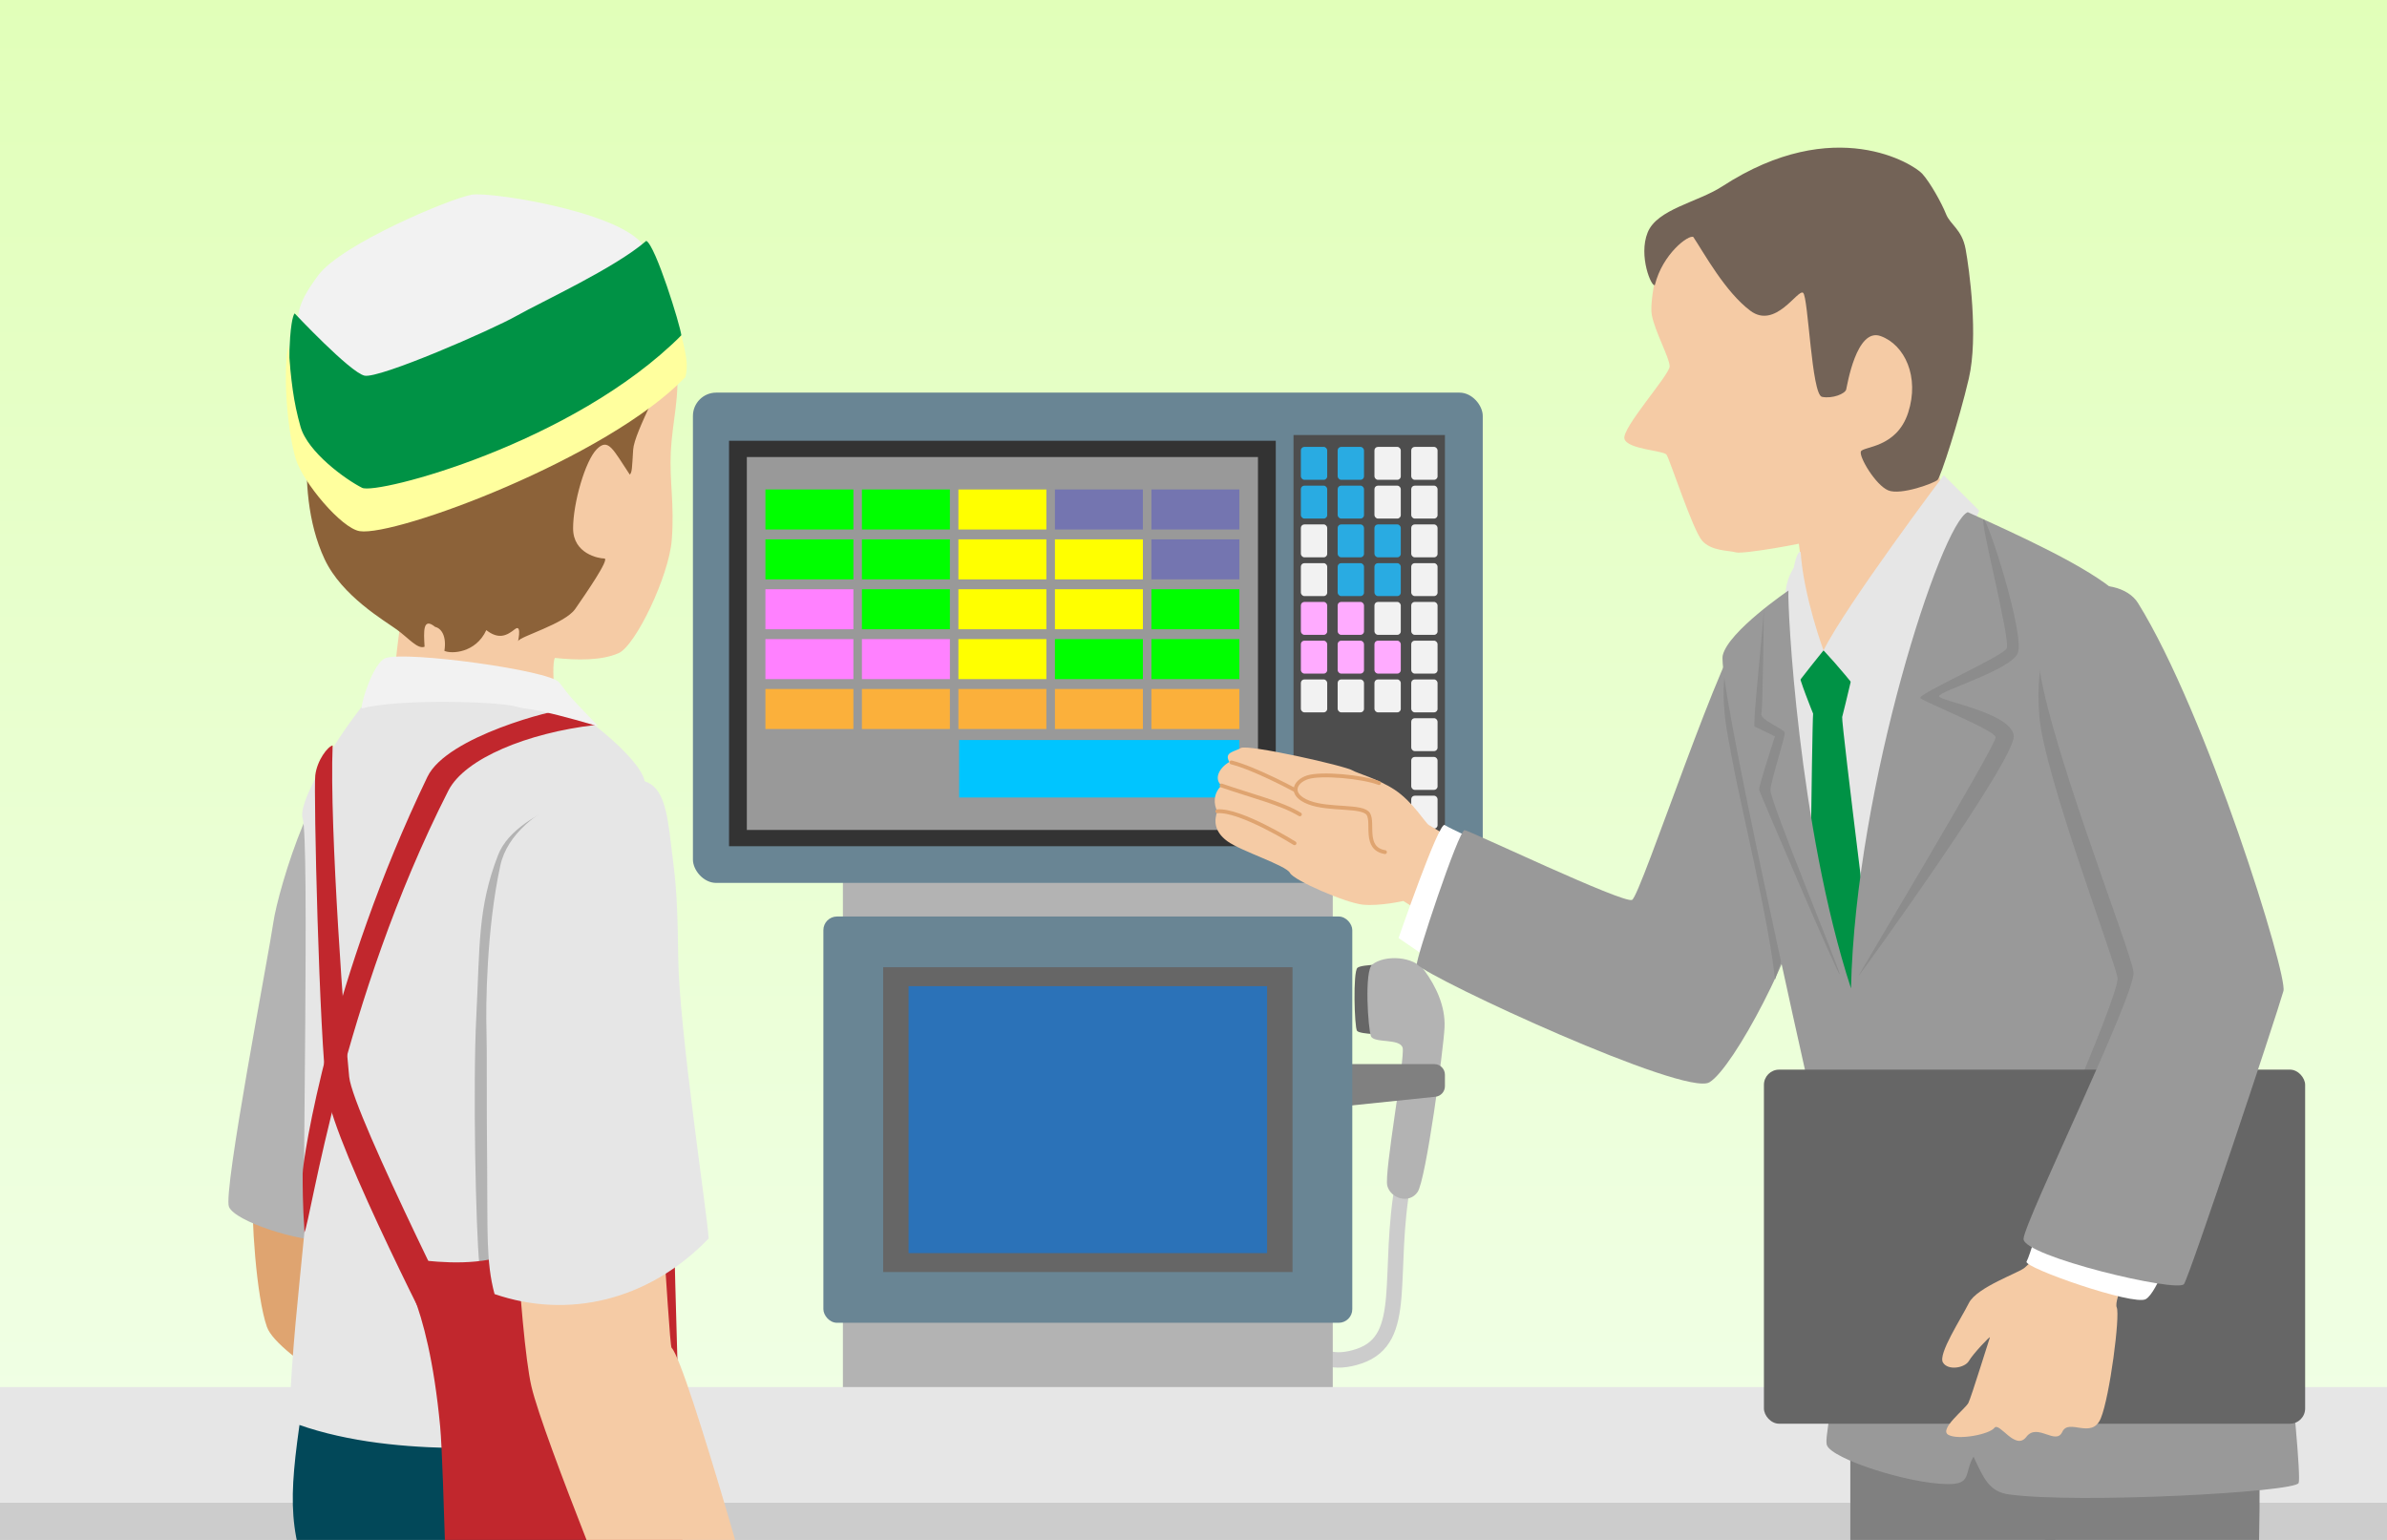 <?xml version="1.0" encoding="UTF-8"?>
<svg id="_レイヤー_1" data-name="レイヤー 1" xmlns="http://www.w3.org/2000/svg" width="310" height="200" xmlns:xlink="http://www.w3.org/1999/xlink" viewBox="0 0 310 200">
  <defs>
    <style>
      .cls-1 {
        clip-path: url(#clippath);
      }

      .cls-2 {
        fill: #f2f2f2;
      }

      .cls-3 {
        fill: lime;
      }

      .cls-4 {
        fill: #024859;
      }

      .cls-5 {
        fill: #00c5ff;
      }

      .cls-6 {
        fill: #009245;
      }

      .cls-7 {
        fill: #698594;
      }

      .cls-8, .cls-9 {
        fill: #f5cba5;
      }

      .cls-10 {
        fill: #e6e6e6;
      }

      .cls-11 {
        fill: #ffabff;
      }

      .cls-12 {
        fill: #ffff9e;
      }

      .cls-13 {
        fill: #fff;
      }

      .cls-14 {
        fill: #ff0;
      }

      .cls-15 {
        fill: #fbb03b;
      }

      .cls-16 {
        fill: #ff81ff;
      }

      .cls-17 {
        fill: #7475b0;
      }

      .cls-18 {
        fill: #999;
      }

      .cls-19 {
        fill: #8c6239;
      }

      .cls-20 {
        fill: #b3b3b3;
      }

      .cls-21 {
        fill: #666;
      }

      .cls-22 {
        fill: #736357;
      }

      .cls-23 {
        fill: #333;
      }

      .cls-24 {
        fill: #8c8c8c;
      }

      .cls-25 {
        fill: #c1272d;
      }

      .cls-26 {
        fill: #ccc;
      }

      .cls-27 {
        fill: #dfa470;
      }

      .cls-28 {
        fill: gray;
      }

      .cls-29 {
        fill: #29abe2;
      }

      .cls-30 {
        fill: #2b72b8;
      }

      .cls-31 {
        fill: #4d4d4d;
      }

      .cls-32 {
        fill: url(#_名称未設定グラデーション_1759);
      }

      .cls-9, .cls-33, .cls-34 {
        stroke-linecap: round;
        stroke-linejoin: round;
      }

      .cls-9, .cls-34 {
        stroke: #dfa470;
        stroke-width: .5px;
      }

      .cls-33 {
        stroke: #ccc;
        stroke-width: 2px;
      }

      .cls-33, .cls-34 {
        fill: none;
      }
    </style>
    <linearGradient id="_名称未設定グラデーション_1759" data-name="名称未設定グラデーション 1759" x1="155" y1="200" x2="155" y2="0" gradientUnits="userSpaceOnUse">
      <stop offset="0" stop-color="#f2ffe9"/>
      <stop offset=".076" stop-color="#f0ffe5"/>
      <stop offset="1" stop-color="#e1ffb9"/>
    </linearGradient>
    <clipPath id="clippath">
      <rect class="cls-32" width="310" height="200"/>
    </clipPath>
  </defs>
  <rect class="cls-32" width="310" height="200"/>
  <g class="cls-1">
    <g>
      <g>
        <path class="cls-33" d="M182.278,153.208c-2.265,12.333,.801,20.692-5.762,22.93s-8.53-3.807-7.91-6.313"/>
        <path class="cls-21" d="M180.338,134.367s-3.767,.007-4.104-.49-.54-7.677,.059-8.182,4.51-.422,4.51-.422l-.466,9.094Z"/>
        <path class="cls-20" d="M178.213,125.275c1.595-1.274,5.374-1.152,6.806,.813s2.709,4.557,2.584,7.339-2.411,19.785-3.496,21.383-3.506,.863-3.938-.804,2.314-16.628,1.992-17.91-3.74-.564-4.115-1.519-.884-8.463,.167-9.302Z"/>
      </g>
      <path class="cls-28" d="M186.414,142.445l-14.079,1.455v-5.696h13.937c.762,0,1.38,.618,1.38,1.38v1.489c0,.707-.535,1.3-1.238,1.372Z"/>
      <rect class="cls-20" x="109.468" y="112.704" width="63.619" height="87.558"/>
      <rect class="cls-7" x="106.933" y="119.034" width="68.69" height="52.767" rx="1.768" ry="1.768"/>
      <rect class="cls-7" x="89.991" y="50.992" width="102.574" height="63.678" rx="3.026" ry="3.026"/>
      <rect class="cls-21" x="114.695" y="125.623" width="53.166" height="39.588"/>
      <rect class="cls-23" x="94.68" y="57.246" width="71.005" height="52.659"/>
      <rect class="cls-18" x="96.991" y="59.358" width="66.382" height="48.434"/>
      <rect class="cls-31" x="167.988" y="56.501" width="19.664" height="52.659"/>
      <g>
        <g>
          <rect class="cls-29" x="168.944" y="58.042" width="3.42" height="4.274" rx=".45" ry=".45"/>
          <rect class="cls-29" x="173.722" y="58.042" width="3.42" height="4.274" rx=".45" ry=".45"/>
          <rect class="cls-2" x="178.5" y="58.042" width="3.42" height="4.274" rx=".45" ry=".45"/>
          <rect class="cls-2" x="183.277" y="58.042" width="3.42" height="4.274" rx=".45" ry=".45"/>
        </g>
        <g>
          <rect class="cls-29" x="168.944" y="63.076" width="3.42" height="4.274" rx=".45" ry=".45"/>
          <rect class="cls-29" x="173.722" y="63.076" width="3.42" height="4.274" rx=".45" ry=".45"/>
          <rect class="cls-2" x="178.5" y="63.076" width="3.42" height="4.274" rx=".45" ry=".45"/>
          <rect class="cls-2" x="183.277" y="63.076" width="3.42" height="4.274" rx=".45" ry=".45"/>
        </g>
        <g>
          <rect class="cls-2" x="168.944" y="68.11" width="3.42" height="4.274" rx=".45" ry=".45"/>
          <rect class="cls-29" x="173.722" y="68.11" width="3.42" height="4.274" rx=".45" ry=".45"/>
          <rect class="cls-29" x="178.5" y="68.11" width="3.42" height="4.274" rx=".45" ry=".45"/>
          <rect class="cls-2" x="183.277" y="68.11" width="3.42" height="4.274" rx=".45" ry=".45"/>
        </g>
        <g>
          <rect class="cls-2" x="168.944" y="73.143" width="3.42" height="4.274" rx=".45" ry=".45"/>
          <rect class="cls-29" x="173.722" y="73.143" width="3.42" height="4.274" rx=".45" ry=".45"/>
          <rect class="cls-29" x="178.5" y="73.143" width="3.42" height="4.274" rx=".45" ry=".45"/>
          <rect class="cls-2" x="183.277" y="73.143" width="3.42" height="4.274" rx=".45" ry=".45"/>
        </g>
        <g>
          <rect class="cls-11" x="168.944" y="78.177" width="3.42" height="4.274" rx=".45" ry=".45"/>
          <rect class="cls-11" x="173.722" y="78.177" width="3.42" height="4.274" rx=".45" ry=".45"/>
          <rect class="cls-2" x="178.5" y="78.177" width="3.42" height="4.274" rx=".45" ry=".45"/>
          <rect class="cls-2" x="183.277" y="78.177" width="3.42" height="4.274" rx=".45" ry=".45"/>
        </g>
        <g>
          <rect class="cls-11" x="168.944" y="83.21" width="3.42" height="4.274" rx=".45" ry=".45"/>
          <rect class="cls-11" x="173.722" y="83.21" width="3.42" height="4.274" rx=".45" ry=".45"/>
          <rect class="cls-11" x="178.5" y="83.21" width="3.42" height="4.274" rx=".45" ry=".45"/>
          <rect class="cls-2" x="183.277" y="83.21" width="3.42" height="4.274" rx=".45" ry=".45"/>
        </g>
        <g>
          <rect class="cls-2" x="168.944" y="88.244" width="3.42" height="4.274" rx=".45" ry=".45"/>
          <rect class="cls-2" x="173.722" y="88.244" width="3.42" height="4.274" rx=".45" ry=".45"/>
          <rect class="cls-2" x="178.5" y="88.244" width="3.42" height="4.274" rx=".45" ry=".45"/>
          <rect class="cls-2" x="183.277" y="88.244" width="3.42" height="4.274" rx=".45" ry=".45"/>
        </g>
        <g>
          <rect class="cls-31" x="168.944" y="93.278" width="3.42" height="4.274" rx=".45" ry=".45"/>
          <rect class="cls-31" x="173.722" y="93.278" width="3.42" height="4.274" rx=".45" ry=".45"/>
          <rect class="cls-31" x="178.5" y="93.278" width="3.42" height="4.274" rx=".45" ry=".45"/>
          <rect class="cls-2" x="183.277" y="93.278" width="3.42" height="4.274" rx=".45" ry=".45"/>
        </g>
        <g>
          <rect class="cls-31" x="168.944" y="98.311" width="3.42" height="4.274" rx=".45" ry=".45"/>
          <rect class="cls-31" x="173.722" y="98.311" width="3.42" height="4.274" rx=".45" ry=".45"/>
          <rect class="cls-31" x="178.5" y="98.311" width="3.42" height="4.274" rx=".45" ry=".45"/>
          <rect class="cls-2" x="183.277" y="98.311" width="3.42" height="4.274" rx=".45" ry=".45"/>
        </g>
        <g>
          <rect class="cls-31" x="168.944" y="103.345" width="3.42" height="4.274" rx=".45" ry=".45"/>
          <rect class="cls-31" x="173.722" y="103.345" width="3.42" height="4.274" rx=".45" ry=".45"/>
          <rect class="cls-31" x="178.5" y="103.345" width="3.42" height="4.274" rx=".45" ry=".45"/>
          <rect class="cls-2" x="183.277" y="103.345" width="3.42" height="4.274" rx=".45" ry=".45"/>
        </g>
      </g>
      <g>
        <rect class="cls-3" x="99.405" y="63.573" width="11.424" height="5.197"/>
        <rect class="cls-3" x="111.937" y="63.573" width="11.424" height="5.197"/>
        <rect class="cls-14" x="124.47" y="63.573" width="11.424" height="5.197"/>
        <rect class="cls-17" x="137.003" y="63.573" width="11.424" height="5.197"/>
        <rect class="cls-17" x="149.535" y="63.573" width="11.424" height="5.197"/>
        <rect class="cls-3" x="99.405" y="70.051" width="11.424" height="5.197"/>
        <rect class="cls-3" x="111.937" y="70.051" width="11.424" height="5.197"/>
        <rect class="cls-14" x="124.47" y="70.051" width="11.424" height="5.197"/>
        <rect class="cls-14" x="137.003" y="70.051" width="11.424" height="5.197"/>
        <rect class="cls-17" x="149.535" y="70.051" width="11.424" height="5.197"/>
        <rect class="cls-16" x="99.405" y="76.529" width="11.424" height="5.197"/>
        <rect class="cls-3" x="111.937" y="76.529" width="11.424" height="5.197"/>
        <rect class="cls-14" x="124.47" y="76.529" width="11.424" height="5.197"/>
        <rect class="cls-14" x="137.003" y="76.529" width="11.424" height="5.197"/>
        <rect class="cls-3" x="149.535" y="76.529" width="11.424" height="5.197"/>
        <rect class="cls-16" x="99.405" y="83.006" width="11.424" height="5.197"/>
        <rect class="cls-16" x="111.937" y="83.006" width="11.424" height="5.197"/>
        <rect class="cls-14" x="124.47" y="83.006" width="11.424" height="5.197"/>
        <rect class="cls-3" x="137.003" y="83.006" width="11.424" height="5.197"/>
        <rect class="cls-3" x="149.535" y="83.006" width="11.424" height="5.197"/>
        <rect class="cls-15" x="99.405" y="89.484" width="11.424" height="5.197"/>
        <rect class="cls-15" x="111.937" y="89.484" width="11.424" height="5.197"/>
        <rect class="cls-15" x="124.47" y="89.484" width="11.424" height="5.197"/>
        <rect class="cls-15" x="137.003" y="89.484" width="11.424" height="5.197"/>
        <rect class="cls-15" x="149.535" y="89.484" width="11.424" height="5.197"/>
        <rect class="cls-5" x="124.564" y="96.111" width="36.395" height="7.467"/>
      </g>
      <rect class="cls-30" x="117.997" y="128.082" width="46.561" height="34.67"/>
    </g>
    <rect class="cls-10" x="-5.346" y="180.145" width="320.926" height="23.932"/>
    <rect class="cls-26" x="-5.346" y="195.176" width="320.926" height="19.782"/>
    <g>
      <g>
        <g>
          <path class="cls-8" d="M185.149,118.848l-2.893-1.833s-3.052,.696-5.248,.482-8.985-3.141-9.478-4.123-6.392-2.838-8.14-4.123-1.714-2.731-1.3-3.883c-.467-.883-.574-2.276,.55-3.347-1.103-.931-.161-2.41,1.017-3.052-.722-1.27,.59-1.303,1.499-1.821s13.59,2.311,14.566,2.945c.466,.303,3.237,1.054,5.404,2.48,2.369,1.559,4.038,4.387,4.449,4.589,.534,.262,5.528,3.396,5.528,3.396"/>
          <path class="cls-9" d="M179.097,101.7c-2.222-.836-7.517-1.306-9.264-.75s-2.478,2.279,.168,3.284,6.993,.329,7.707,1.498-.646,4.459,2.16,4.939"/>
          <path class="cls-34" d="M159.926,99.022c2.999,.75,8.247,3.588,8.247,3.588"/>
          <path class="cls-34" d="M158.641,102.021c4.177,1.446,7.658,2.249,10.175,3.749"/>
          <path class="cls-34" d="M158.091,105.368c3.014-.241,10.029,4.15,10.029,4.15"/>
        </g>
        <path class="cls-13" d="M193.045,109.834c-.815-.466-4.68-2.201-5.429-2.683s-5.984,14.679-5.984,14.679l6.638,4.542,4.775-16.537Z"/>
        <path class="cls-18" d="M226.854,81.197c-2.716,1.358-13.764,35.173-14.899,35.681s-20.993-8.957-21.742-9.064-6.483,17.153-6.196,17.44c2.039,2.039,34.805,17.188,37.977,15.317,3.172-1.871,11.437-17.705,12.337-24.265s-6.313-35.692-7.477-35.109Z"/>
      </g>
      <rect class="cls-28" x="240.301" y="177.155" width="26.626" height="48.401"/>
      <path class="cls-28" d="M292.316,225.556h-26.626s-.285-40.224,0-48.401,24.058-8.368,26.626,0,0,48.401,0,48.401Z"/>
      <path class="cls-24" d="M224.544,84.1c-1.518,6.505-.189,11.017,.49,14.938s4.876,21.398,5.478,28.207c.294-.783,2.935-8.903,2.935-8.903l-8.903-34.242Z"/>
      <path class="cls-8" d="M232.956,67.073c.892,2.825,1.46,12.1,1.46,12.1l-.122,13.921s21.262-25.872,20.816-26.02-2.974-3.569-3.122-4.461-3.122-19.775-3.122-19.775l-15.91,24.236Z"/>
      <g>
        <path class="cls-8" d="M217.658,28.208c-1.642,2.222-3.548,10.507-3.139,12.691s2.32,5.595,2.32,6.687-6.277,8.051-5.868,9.416,5.049,1.501,5.458,2.047,3.412,9.825,4.64,11.19,3.412,1.228,4.367,1.501,9.279-1.228,9.689-1.501,12.009-11.19,14.874-15.557,1.501-27.156-2.866-30.431c-4.367-3.275-27.156,.819-29.476,3.957Z"/>
        <path class="cls-22" d="M249.638,22.559c-1.057-1.175-11.338-7.872-25.965,1.645-3.196,2.079-8.459,2.937-9.693,5.992-1.234,3.055,.531,7.224,.94,6.814,.999-4.053,4.406-6.579,4.993-6.227,1.41,2.115,4.127,7.119,7.402,9.575s6.172-2.872,6.854-2.326,1.092,13.237,2.456,13.51,3.002-.409,3.139-.955,1.333-8.062,4.469-6.939,5.083,5.302,3.582,9.941-5.868,4.367-6.141,5.049,1.91,4.367,3.548,5.049,6.003-.949,6.413-1.359,2.78-7.709,4.053-13.159,.059-14.216-.411-16.801-1.985-3.15-2.549-4.571-2.033-4.064-3.09-5.239Z"/>
      </g>
      <path class="cls-10" d="M233.551,76.441c-.297,2.676-2.825,3.717-3.271,5.65-.446,1.933,3.122,52.636,3.866,53.23s14.423,2.082,14.869,1.636,6.096-69.883,6.096-69.883c0,0-4.758-1.19-5.204-.892s-13.233,20.668-13.382,20.222-2.974-9.962-2.974-9.962Z"/>
      <path class="cls-6" d="M234.592,82.771c-.446,.892-1.053,3.408-1.053,4.3s1.931,5.616,1.931,5.616c-.149,1.338-.58,39.512-.58,40.107s9.07-.446,9.07-.446c0,0-4.865-38.627-4.717-39.222s2.635-10.44,2.189-10.44-1.18-.441-1.18-.441c0,0-2.647,2.169-3.43,2.225s-2.23-1.699-2.23-1.699Z"/>
      <path class="cls-10" d="M232.968,73.689c-.446,.743-.965,1.887-1.053,3.049s-1.121,14.274-.527,14.72c2.808-3.773,5.433-6.988,5.433-6.988,0,0-2.581-6.964-2.974-12.787-.529-.1-.88,2.006-.88,2.006Z"/>
      <path class="cls-10" d="M252.434,61.721s-12.665,16.838-15.612,22.749c3.561,3.785,8.178,9.962,8.178,9.962l12.044-28.102-4.609-4.609Z"/>
      <path class="cls-18" d="M232.266,76.698c-.149,2.082,1.285,30.71,8.124,51.675,.595-26.318,11.746-60.516,15.166-61.854,6.542,2.974,15.761,7.137,19.478,10.557,3.717,3.42,14.423,52.784,16.95,62.152,2.528,9.367,7.137,51.892,6.542,53.379-.482,1.204-28.643,2.715-37.618,1.487-2.583-.353-3.291-2.1-4.609-4.907-1.249,2.141-.162,3.621-3.437,3.567-5.106-.084-14.895-3.259-15.595-5.04s4.564-15.5-2.231-45.959c-.801-3.59-12.044-53.528-11.3-56.65s8.529-8.407,8.529-8.407Z"/>
      <path class="cls-24" d="M229.072,79.081c0,1.468-1.495,15.193-1.201,15.291s2.642,1.272,2.642,1.272c0,0-2.152,6.555-2.055,6.946s10.273,24.165,10.468,23.969-9.099-22.6-9.001-23.969,1.957-6.946,1.859-7.435-3.229-1.663-3.033-2.446,.321-13.628,.321-13.628Z"/>
      <path class="cls-24" d="M257.616,67.456c-.597-.074,3.56,15.748,2.986,16.78s-11.599,5.929-11.208,6.418,9.621,4.144,9.783,5.087-18.099,31.307-17.806,31.013,20.504-28.218,20.154-31.209c-.35-2.991-9.586-4.483-9.701-5.114s9.202-3.36,10.211-5.565-3.823-17.337-4.42-17.411Z"/>
      <path class="cls-24" d="M276.201,77.936c-2.799-3.308-12.616-.469-11.354,15.078,.617,7.605,9.763,31.613,10.154,33.961s-13.71,33.472-13.612,34.254c7.255,6.508,22.689,7.842,23.472,7.255s8.011-23.818,8.108-25.285-15.692-63.991-16.768-65.263Z"/>
      <rect class="cls-21" x="229.081" y="138.922" width="70.288" height="45.987" rx="1.975" ry="1.975"/>
      <g>
        <path class="cls-8" d="M267.443,159.631c-.454,1.622-3.828,4.347-4.476,4.995s-6.228,2.53-7.266,4.606-4.022,6.617-3.373,7.72,2.854,.714,3.373-.195,2.854-3.373,2.725-3.049-2.4,7.72-2.79,8.498-3.892,3.438-2.595,4.152,5.32-.065,5.968-.908,2.725,3.049,4.152,1.168,3.828,1.168,4.671-.649,3.828,1.038,4.995-1.752,2.53-13.364,2.076-14.402,2.206-6.228,2.206-6.228l-9.666-3.957Z"/>
        <path class="cls-13" d="M265.314,157.711c-.42,.84-1.683,5.363-2.123,6.138s13.94,5.794,15.489,4.876,3.614-7.286,3.614-7.286l-16.981-3.729Z"/>
        <path class="cls-18" d="M277.668,78.328c-2.612-4.206-13.697-2.935-13.012,6.751s12.131,38.351,12.425,41.188-14.186,32.383-14.284,34.633,20.056,7.044,20.839,5.87,11.847-34.347,12.914-38.057c.582-2.024-9.93-35.97-18.882-50.384Z"/>
      </g>
    </g>
    <g>
      <path class="cls-27" d="M32.832,154.099c-.229,4.015,.459,14.338,1.835,18.238s15.944,11.815,16.747,12.044-.918-18.697-.918-18.697l-17.664-11.585Z"/>
      <path class="cls-20" d="M47.237,96.804c-5.799,.644-11.137,18.797-11.737,22.997s-6.564,35.015-5.765,36.936c.799,1.921,9.176,4.588,12.732,4.359s8.603-4.129,8.603-4.129c0,0-2.483-60.313-3.833-60.163Z"/>
      <path class="cls-4" d="M84.487,216.699H38.061s1.543-10.061,1.065-14.355c-2.218-7.359-.792-13.441,1.622-29.391,11.18-.013,43.739,.395,43.739,.395v43.351Z"/>
      <g>
        <path class="cls-8" d="M51.177,92.318c-.541-1.623,.75-10.8,.75-10.8,0,0-4.8-22.501-3.6-28.051s16.65-21.901,23.401-18.151,15.633,8.085,16.123,12.064-.551,7.406-.734,11.323c-.184,3.917,.49,6.794,.122,11.446s-4.687,13.717-6.916,14.689-5.386,.918-8.263,.612c-.6,1.2,.418,8.518-.182,9.568s-20.401-1.8-20.701-2.7Z"/>
        <path class="cls-19" d="M79.528,36.667c3.166,6.333,7.95,6.3,7.5,9.3s-4.65,10.05-4.8,12.45-.137,2.924-.437,3.224c-2.203-3.305-2.784-4.805-4.284-3.305s-3.079,6.981-3.079,10.281,3.308,3.919,4.058,3.919-2.432,4.602-3.782,6.552-7.269,3.588-7.419,4.188,.629-2.388-.419-1.556-2.094,1.376-3.709,.12c-1.376,2.991-4.547,3.111-5.444,2.692,.299-1.855-.355-2.918-1.197-3.111-1.615-1.316-1.496,.598-1.376,2.573-.897,.359-2.034-1.077-3.59-2.214s-7.143-4.353-9.393-9.154c-2.25-4.8-2.531-10.459-2.231-14.959,.3-4.5,3.836-14.524,7.65-18.601,8.7-9.3,30.001-6.3,31.951-2.4Z"/>
        <path class="cls-2" d="M38.641,44.442c0-3.6-.307-4.641,2.693-8.691s17.267-10.032,19.953-10.466,21.807,2.639,22.708,7.59-21.567,17.593-26.667,20.143-15,2.25-16.05-1.65c-1.05-3.9-2.636-6.925-2.636-6.925Z"/>
        <path class="cls-6" d="M37.677,43.867c-.627,8.349,1.954,16.078,2.555,17.04,.605,.969,4.204,3.846,6.304,4.896,2.1,1.05,31.582-6.549,41.95-22.251-.15-1.35-3.353-11.67-4.553-12.27-4.101,3.55-13.588,7.896-16.832,9.732s-17.882,8.215-19.77,7.773-9.059-8.079-9.059-8.079c0,0-.374,.192-.597,3.158Z"/>
        <path class="cls-12" d="M47.026,63.355c-2.1-1.05-7.062-4.614-7.999-7.938s-1.203-5.808-1.597-10.572c-.767,4.526,.048,11.655,.966,14.716s5.937,9.059,8.324,9.426c4.667,.718,32.194-9.487,42.294-20.014,.367-1.469,.161-2.677-.527-5.419-14.102,14.11-39.589,20.738-41.461,19.803Z"/>
      </g>
      <path class="cls-10" d="M49.979,88.631c-2.959,1.973-11.573,14.975-10.673,17.675s-.074,50.01,.226,53.76c-.847,8.809-1.551,14.509-2.005,24.505,12.954,5.081,29.851,3.15,36.751,3.15s8.098-4.225,8.548-4.825,1.652-77.677,.902-81.428c-.75-3.75-12.3-12.15-14.4-11.7s-17.099-2.638-19.349-1.138Z"/>
      <path class="cls-25" d="M77.254,94.165c-.023-.193-2.88-1.864-3.953-1.976s-15.245,3.417-17.788,8.696c-12.593,26.146-16.207,49.757-16.207,51.558s0,3.558,.226,7.624c.819-1.501,4.856-30.155,18.692-57.374,2.135-4.2,10.334-7.511,19.031-8.527Z"/>
      <path class="cls-25" d="M43.202,96.819c-.452,10.56,1.638,38.061,2.146,43.031s16.93,37.221,17.08,38.121-4.05-.3-4.35-.75-14.593-28.167-15.609-35.282c-1.016-7.115-1.751-39.247-1.525-41.223s1.638-3.784,2.259-3.896Z"/>
      <path class="cls-20" d="M83.212,101.861c-2.335-.039-15.99,2.631-18.534,9.208-2.654,6.861-2.35,11.801-2.818,20.881s-.058,28.033,.392,32.233c.45,4.2,6.176,17.087,7.526,19.938s11.41,.321,12.46-1.029,6.004-81.148,.974-81.231Z"/>
      <path class="cls-2" d="M50.092,85.468c-1.616,.561-3.264,5.95-3.114,6.55,4.752-1.298,17.55-.9,19.801-.3s1.836-.038,10.928,2.616c-4.713-4.904-3.48-3.703-5.082-5.704-1.27-1.585-19.831-4.099-22.532-3.162Z"/>
      <path class="cls-25" d="M73.002,157.303c-6.012,10.401-21.224,5.217-21.374,6.267s3.912,4.516,5.534,21.692c.51,5.395,.916,32.145,1.516,31.395s30.451,.068,30.451-.382-1.688-54.89-1.698-62.281c-.004-3.089-11.181-2.312-14.429,3.309Z"/>
      <g>
        <path class="cls-8" d="M99.929,215.622l-17.575-.205s-11.802-28.714-13.341-35.362-3.134-35.94-1.927-37.066c2.917-2.718,13.822-3.041,16.986-3.435,1.062-.132,2.762,35.114,3.149,35.498,2.018,2.004,12.709,40.57,12.709,40.57Z"/>
        <path class="cls-10" d="M83.728,101.469c-2.881-.9-16.95,2.7-18.751,10.95-1.8,8.25-1.891,18.233-1.8,21.301s-.005,8.602,.091,17.954c.081,7.985-.181,12.183,.959,16.397,9.487,3.265,19.97,.914,27.808-7.218-.191-3.244-3.861-27.31-3.957-36.566-.095-9.256-.477-10.688-.954-14.791s-.996-7.277-3.396-8.027Z"/>
      </g>
    </g>
  </g>
</svg>